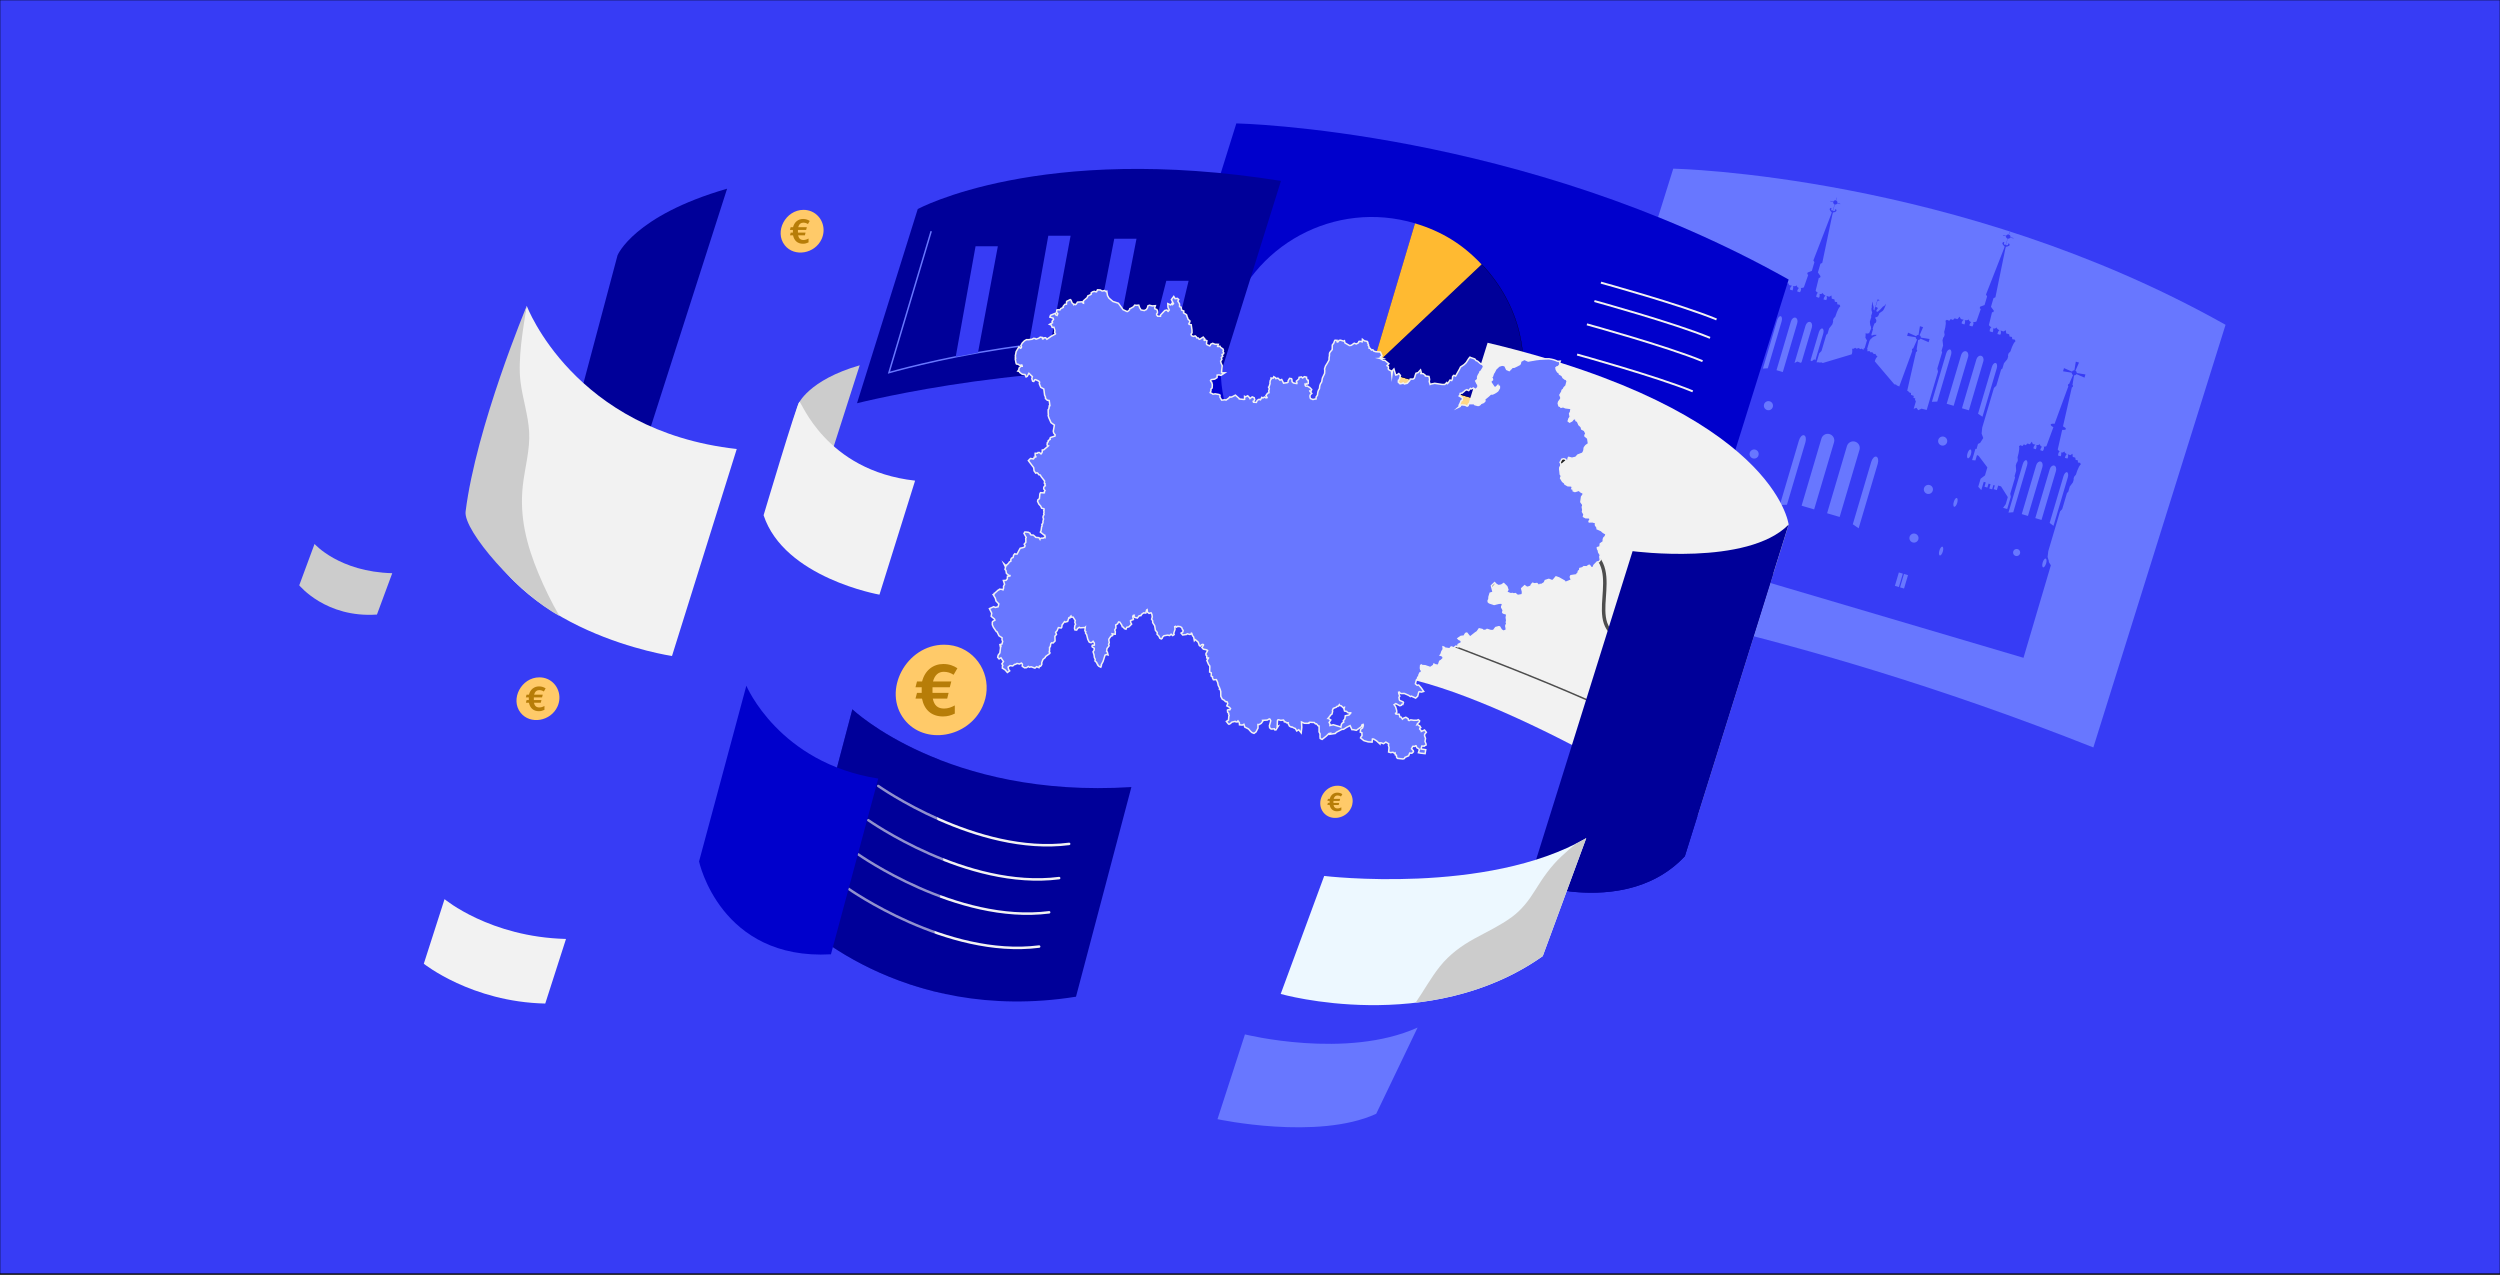 <?xml version="1.0" encoding="utf-8"?>
<!-- Generator: Adobe Illustrator 24.1.0, SVG Export Plug-In . SVG Version: 6.00 Build 0)  -->
<svg version="1.1" id="Calque_1" xmlns="http://www.w3.org/2000/svg" xmlns:xlink="http://www.w3.org/1999/xlink" x="0px" y="0px"
	 viewBox="0 0 5000 2550.6" style="enable-background:new 0 0 5000 2550.6;" xml:space="preserve">
<rect x="0" y="0" width="5000" height="2550.6" fill="#333333" stroke="none"/>
<style type="text/css">
	.st0{fill:#373CF5;stroke:#000000;stroke-miterlimit:10;}
	.st1{fill:#6877FF;}
	.st2{fill:#373CF5;}
	.st3{fill:#0000CC;}
	.st4{fill:#FFD788;stroke:#000000;stroke-width:0.5;stroke-miterlimit:10;}
	.st5{fill:#000099;stroke:#000000;stroke-width:0.5;stroke-miterlimit:10;}
	.st6{fill:#FFBA31;}
	.st7{fill:none;stroke:#F2F2F2;stroke-width:4;stroke-miterlimit:10;}
	.st8{fill:#FFCA69;}
	.st9{fill:#B77D08;}
	.st10{fill:#F2F2F2;}
	.st11{fill:none;stroke:#4D4D4D;stroke-width:3;stroke-miterlimit:10;}
	.st12{fill:none;stroke:#4D4D4D;stroke-width:7;stroke-linecap:round;stroke-linejoin:round;stroke-miterlimit:10;}
	.st13{fill:#000099;}
	.st14{fill:none;stroke:#6877FF;stroke-width:3;stroke-miterlimit:10;}
	.st15{fill:#CCCCCC;}
	.st16{fill:#222222;}
	.st17{fill:#EDF8FF;}
	.st18{fill:none;stroke:#F2F2F2;stroke-width:5;stroke-linecap:round;stroke-linejoin:round;stroke-miterlimit:10;}
	.st19{opacity:0.4;fill:#000099;enable-background:new    ;}
	.st20{display:none;}
	.st21{display:inline;}
	.st22{fill:none;stroke:#000000;stroke-width:6;stroke-linejoin:round;stroke-miterlimit:10;}
	.st23{fill:#6877FF;stroke:#F2F2F2;stroke-width:3;stroke-miterlimit:10;}
</style>
<g id="Calque_1_7_">
	<g id="Calque_1_6_">
		<g id="Calque_1_5_">
			<g id="Calque_1_4_">
				<g id="Calque_1_3_">
					<g id="Calque_1_2_">
						<g id="Calque_1_1_">
							<g id="Calque_2_1_">
								<rect class="st0" width="5000" height="2547.5"/>
							</g>
						</g>
					</g>
				</g>
			</g>
		</g>
	</g>
</g>
<g id="Calque_3">
	<g>
		<path class="st1" d="M4186.7,1494.9l264.4-845.3c-534.9-300.8-1104.6-312.3-1104.6-312.3l-264.4,845.3
			C3082.1,1182.6,3563.8,1247.7,4186.7,1494.9z"/>
		<path class="st2" d="M4097.9,1122.7l-2.7-8.8l1.4-11.7l23.5-79.4l4.3-4.6l2.4-8l7.2-24.3l2.4-2.1l3.1-10.6l6.3-8.4l1.6-5.4
			l-0.2-2.2l1.1-3.7l3.7-4.5c0,0,4.4-15.8,9.5-20.2l-1.1-3.1l-4.5-0.7l-0.4-4.5l-4.2-0.6l-0.7-4.6l-5.1-1.5l-0.5-6.3l-4.3,2.8
			l-5.2-1.8c0,0,2.2,3.9-0.6,8.5l-5.1-1.2c0,0,1.4-6.7,4.1-7.5c0,0-5.9-2.8-5-6c0,0-2,3.9-6.5,2.5c0,0,0.9,5.8-1.4,7.8l-4.9-1.6
			c0,0,0.3-7.4,3.5-8c0,0-2.8-1.7-4.1-3.9l8.9-39.4c4.1,0.4,7-0.1,7.4-1.5c0.4-1.5-1.9-3.5-5.8-5.5l17.7-77.9c1-0.2,1.9-1,2.2-2
			c0.4-1.2-0.1-2.5-1-3.2l0.4-1.7l0,0l2.8-17.1c1.9,0.1,3.8-0.9,4.7-2.6l16.2,7.1l1.9-6.4l-17.4-2.8c0.1-1.9-0.9-3.8-2.6-4.7
			l7.1-16.2l-6.4-1.9l-2.8,17.4c-1.9-0.1-3.8,0.9-4.7,2.6l-16.1-7.1l-1.9,6.4l17.4,2.8c-0.1,1.9,0.9,3.8,2.6,4.7l-7,15.8l0,0
			l-0.6,1.7c-1.2,0.1-2.2,0.9-2.6,2.1c-0.3,1.1,0,2.2,0.8,2.9l-27.5,75c-4.3-0.5-7.4,0-7.8,1.5c-0.4,1.4,1.7,3.4,5.4,5.3l-14,38
			c-2.3,1.1-5.5,1-5.5,1c2.4,2.3-1.4,8.6-1.4,8.6l-5-1.3c-0.9-2.9,3-7.3,3-7.3c-4.5-1.2-4.1-5.6-4.1-5.6c-0.9,3.1-7.4,2.3-7.4,2.3
			c1.9,2.1-0.6,8.5-0.6,8.5l-4.9-1.7c0.1-5.4,4.1-7.5,4.1-7.5l-5.3-1.3l-2.1-4.7l-3.8,5.1l-5.1-1.5l-3.1,3.5l-3.9-1.8l-2.8,3.5
			l-4.2-1.8l-2.6,2c1.9,6.4-3,22.1-3,22.1l0.6,5.8l-1.1,3.7l-1.4,1.7l-1.6,5.4l0.7,10.5l-3.1,10.6l0.9,3l-7.2,24.3l-2.4,8l1.1,6.2
			l-7.2,24.4l-8.2-2.4l5.2-7.2l4.2-14.3l-13.5-21.4l-5.7-1.7l-2.7,9.1l-6.3-1.9l2.2-7.4l-2.8-0.8l-2.5,8.6l-5.7-1.7l2.5-8.6l-4-1.2
			l-2.4,8l-5.7-1.7l2.5-8.6l-4-1.2l-4.9,16.6l-6.1-6.8l4.7-16l8.8-6.7l4.7-16l-17.4-23.1l-3.3-1.6l-3.2,10.8l-6.6-0.7l6.7-22.6
			l2.1,0.6l3-10.3l4.3-2.1l6.2-9.7l-3.3-9l1.2-11.8l23.5-79.4l4.7-4.5l2.4-8l7.2-24.3l2.6-2l3.1-10.6l6.8-8.2l1.6-5.4l-0.3-2.3
			l1.1-3.7l4-4.4c0,0,4.3-15.8,9.9-20l-1.4-3.2l-5-0.9l-0.7-4.5l-4.7-0.8l-1-4.6l-5.8-1.7l-0.8-6.4l-4.8,2.6l-5.9-2.1
			c0,0,2.6,4-0.4,8.6l-5.7-1.4c0,0,1.3-6.8,4.3-7.4c0,0-6.7-3.1-5.8-6.2c0,0-2.1,3.9-7.1,2.2c0,0,1.2,5.9-1.3,7.8l-5.6-1.8
			c0,0,0-7.4,3.7-7.9c0,0-3.8-2.1-5.2-4.6l6.2-25.6l2.8-0.4l0.8-2.9l-5.7-7.6l5.1-17.4l3.8-1.7l19.7-96.4l1.2-4.6c0.1,0,0.1,0,0.1,0
			c0.9-0.1,1.8-0.3,2.7-0.5c1-0.3,1.9-0.6,2.8-1.1c0.8-0.4,1.6-1,1.9-1.8c0.3-1-0.3-2-0.8-2.8c-0.3-0.5-0.8-0.6-1.3-0.5
			c-0.3,0.1-0.5,0.2-0.6,0.4c-0.1,0.2-0.1,0.3-0.1,0.5c0,0.2,0.1,0.5,0.1,0.7c0,0-1.1,3.6-4.4,1.6l0.2-0.9l-0.4,0.2l3.6-12.1
			c2.1,0.5,4.1-0.5,5-2.2l6.3,1.9l0.3-0.9l-6.2-1.8c0.4-2.1-0.8-4.2-2.9-5l1.6-5.6l-0.6-0.2l-1.6,5.6c-2.2-0.5-4.4,0.6-5.2,2.6
			l-6.2-1.8l-0.3,0.9l6.3,1.9c-0.2,1.9,1,3.8,3,4.6l-3.6,12.1l-0.2-0.4l-0.4,0.9c-3.8-0.1-2.8-3.7-2.8-3.7c0-0.2,0.3-0.4,0.4-0.5
			c0.1-0.2,0.2-0.3,0.2-0.5c0-0.3,0-0.5-0.2-0.7c-0.4-0.4-0.8-0.6-1.4-0.3c-0.9,0.4-2,0.9-2.2,1.9c-0.2,0.8,0.2,1.8,0.6,2.5
			c0.5,0.9,1.1,1.7,1.7,2.4c0.6,0.7,1.3,1.3,2,1.9c0,0,0,0,0.1,0.1l-1.4,4.5l-35.9,91.7l2.3,3.5l-5.1,17.4l-8.9,3.3l-0.8,2.9
			l2.1,1.9l-8.7,24.9c-2.5,1.3-6.8,1.1-6.8,1.1c2.8,2.4-1.2,8.7-1.2,8.7l-5.7-1.5c-1.1-3,3.2-7.3,3.2-7.3c-5.1-1.4-4.8-5.8-4.8-5.8
			c-0.9,3.1-8.2,2.1-8.2,2.1c2.2,2.2-0.4,8.6-0.4,8.6l-5.6-2c0-5.5,4.4-7.4,4.4-7.4l-6-1.5l-2.6-4.8l-4.1,5l-5.8-1.7l-3.3,3.4
			l-4.4-1.9l-3,3.5l-4.7-2l-2.9,1.9c2.4,6.6-2.6,22.2-2.6,22.2l0.9,5.9l-1.1,3.7l-1.5,1.7l-1.6,5.4l1.2,10.6l-3.1,10.6l1.1,3.1
			l-7.2,24.3l-2.4,8l1.4,6.3l-22.6,76.6l-10.4-2.6l-6.5,3.1l-3.6-4.8l-5.6,2.1l4.4-14.8l-1.8-3.8l0.7-2.3l-3.8-1.1l0.8-3.9l-5.6-2.1
			l-0.1-3.8l-3-0.9c-0.4-0.4-0.8-0.7-1.4-1.1l-1.1-1.7l-2-0.7l17.6-77.4c1-0.2,1.9-1,2.2-2.1c0.4-1.2-0.1-2.4-1-3.2l0.4-1.8l-0.1,0
			l2.8-17.1c1.9,0.1,3.8-0.9,4.7-2.6l16.2,7.1l1.9-6.4l-17.4-2.8c0.1-1.9-0.9-3.8-2.6-4.7l7.1-16.2l-6.4-1.9l-2.8,17.4
			c-1.9-0.1-3.8,0.9-4.7,2.6l-16.2-7.1l-1.9,6.4l17.4,2.8c-0.1,1.9,0.9,3.8,2.6,4.7l-7,15.9l-0.1,0l-0.6,1.7
			c-1.2,0.1-2.2,0.9-2.6,2.1c-0.3,1.1,0,2.2,0.7,2.9l-26.2,71.4l-1-0.8l-3.7-1.5l-1.6-1.7l-3.5-0.6l-39-45.9c0,0,0.7-5.2,5.4-10
			l-2.4-1.6l-1.9-3.4l-3,0.4l-3.4-3.9l-3.1,0.7l-2.1-2.7l-4.8,0.3l1.1-3.6l-1.4-0.4l5.1-17.4l0.7-0.4l1.4-2.7l1.5-0.8l1.1-1.5
			l1.6-1.1l1.6-1.1l2.1-0.9l1.7-0.4l2.6-2.4l-3.3-0.3l-3.2,0.3l-2.2,1.2l-2.3-0.5l3.7-12.5l-0.9-0.3l1.8-6l1.2-3.1l0.9-1.9l1.8-0.7
			l1.1-1.5l0.8-2.8l-0.9-3.4l-1.4-1.6l0.9-3.1l1.6,0.8l3-1.9l1.6-3.2l1.1-2.8l2.4-1.8l3.9-2.6c4.2-3.7,7.1-14.7,7.1-14.7l-3.4,4.3
			l-3,1.6l-4.2,4.7l-5.1,4.7l-2.5,1.1l-1.3-1.9l0.6-2l1.5-1.8l0.9-1.9l-1.7-1.7l-2.1-0.3l-0.7,0.3l3.9-13.1l4.2-0.5l-1.5-1.4
			l-2.6-0.8l-0.2,0.9l-0.1,0l-4.5,15.2l-0.3,0.1l-0.7,2.3l0.1,0.7l-0.8,2.6l-0.3,0.1l-1.5-2.3l0.5-3.9l-0.4-1.7l-1-3.1l-0.9-6.5
			l-0.8,2.9l-0.2,2.7l-0.6,3.2l0.2,2.5l-0.7,2.3l0.1,2.8l0.1,1.6l0.8,2.4l0.4,1.7l-1,3.4l-1.1,2.8l0.3,3.2l-1.2,3.1l-0.8,2.9
			l-0.7,2.3l0.1,2.8l0.3,2.2l0.2,1.6l0.4,1.7l1,1.8l0.1,1.9l0.4,2L3738,667l-1-0.7l-2.1,0.9l-2.1-0.3l-1.8-0.2l0.3,3.2l-0.3,3
			l-0.2,2.7l1.3,1.9l0.9,2.1l1.1,0.5l-4.9,16.7l-1.4-0.4l-1,3.4l-3.5-2.6l-3.2,1.1l-2.2-2.3l-5,1.4l-2.3-1.9l-3.5,1.9l-2.9,0
			c1.4,6.6-0.9,11.3-0.9,11.3l-57.7,17.3l-3.3-1.4l-2.2,0.6l-3.9-0.7l-3.1,0.3l5.4-18.2l4.5-4.6l2.4-8l7.2-24.3l2.5-2.1l3.1-10.6
			l6.5-8.3l1.6-5.4l-0.3-2.3l1.1-3.7l3.8-4.5c0,0,4.4-15.8,9.7-20.1l-1.2-3.2l-4.7-0.8l-0.5-4.5l-4.5-0.7l-0.8-4.6l-5.4-1.6
			l-0.6-6.4l-4.5,2.7l-5.5-1.9c0,0,2.4,4-0.5,8.5l-5.4-1.3c0,0,1.4-6.7,4.2-7.4c0,0-6.3-2.9-5.3-6.1c0,0-2.1,3.9-6.8,2.3
			c0,0,1.1,5.9-1.4,7.8l-5.2-1.7c0,0,0.2-7.4,3.6-7.9c0,0-3.5-2-4.8-4.5l6.3-25.6l2.6-0.5l0.8-2.9l-5.2-7.5l5.1-17.4l3.6-1.7
			l20.2-96.3l1.2-4.5c0.1,0,0.1,0,0.1,0c0.9-0.1,1.7-0.3,2.5-0.5c0.9-0.3,1.8-0.6,2.6-1.1c0.7-0.4,1.5-1,1.8-1.8
			c0.3-1-0.3-2-0.7-2.8c-0.3-0.5-0.7-0.6-1.3-0.4c-0.2,0.1-0.4,0.2-0.5,0.5c-0.1,0.2-0.1,0.3-0.1,0.5c0,0.2,0.1,0.5,0.1,0.7
			c0,0-1.1,3.6-4.1,1.7l0.2-0.9l-0.4,0.2l3.6-12.1c1.9,0.4,3.9-0.5,4.7-2.3l5.9,1.7l0.3-0.9l-5.8-1.7c0.5-2.1-0.7-4.1-2.7-4.9
			l1.6-5.5l-0.6-0.2l-1.6,5.5c-2.1-0.5-4.2,0.7-4.9,2.7l-5.8-1.7l-0.3,0.9l5.9,1.7c-0.2,1.9,0.9,3.8,2.7,4.5l-3.6,12.1l-0.2-0.4
			l-0.3,0.9c-3.6,0-2.6-3.6-2.6-3.6c0.1-0.2,0.3-0.4,0.4-0.5c0.1-0.1,0.2-0.3,0.2-0.5c0-0.3,0-0.5-0.2-0.7c-0.4-0.4-0.8-0.6-1.3-0.3
			c-0.8,0.4-1.9,1-2.1,2c-0.2,0.8,0.1,1.8,0.5,2.5c0.4,0.8,1,1.6,1.6,2.4c0.6,0.7,1.2,1.3,1.9,1.8c0,0,0,0,0.1,0.1l-1.4,4.5
			l-35.4,91.8l2.1,3.4l-5.1,17.4l-8.5,3.4l-0.8,2.9l2,1.8l-8.7,24.9c-2.4,1.4-6.4,1.2-6.4,1.2c2.6,2.3-1.3,8.6-1.3,8.6l-5.3-1.4
			c-1-2.9,3.1-7.3,3.1-7.3c-4.8-1.2-4.4-5.6-4.4-5.6c-0.9,3.1-7.8,2.2-7.8,2.2c2,2.1-0.5,8.5-0.5,8.5l-5.2-1.8
			c0-5.4,4.2-7.5,4.2-7.5l-5.7-1.4l-2.3-4.7l-4,5l-5.4-1.6l-3.2,3.4l-4.1-1.8l-2.9,3.5l-4.4-1.9l-2.8,2c2.1,6.5-2.8,22.1-2.8,22.1
			l0.8,5.8l-1.1,3.7l-1.5,1.7l-1.6,5.4l0.9,10.5l-3.1,10.6l1,3.1l-7.2,24.3l-2.4,8l1.3,6.3l-23.5,79.4l-5.3,10.5l-7.3,5.9l-0.3,11.4
			l0.8,1.5l-4,13.7c0.1-39.5-12.5-52.9-12.5-52.9l5.1-2.4l3.8-12.9c-0.9-2.5-6.9-4.5-6.9-4.5l5.7-19.2l-0.6-2.2l-0.1-3.1l0.7-2.5
			l0.9-2.2l2.1-1.6l1.8-1.9l1.6-1.8l1-2.6l1.2-2.7l0.6-3.3l0.6-1.9l1.6-2l0.7-1.8l0.7-1.7l0-2.3l0.9-1.6l1.8-1.3l0.3-3.2l-0.6-3.5
			l-0.8-2.1l-0.7-2.7l0.1-3.3l-1.8-2.2l-1.2-2.4l-0.3-2.4l0.1-2.5l0.2-2.6l-1-2.3l-1.9-1.2l-1.8-0.1l-0.9,0.3l-1,2l-0.1,1.6l-0.2,2
			l0,2.1l-0.4,2.1l-1.8,1.1l-2.3,1.4l-1.5,1.4l-1.9,1.5l-2.1,1.4l-2.2,1.2l-1.3,1.5l-2,1.9c0,0-1.6,0.6-2.2,0.4
			c-0.6-0.2-2.4,0.5-2.4,0.5l-1.4,1.2l-0.1,1.6l2.8,0.2l2.5-0.9l1.5-1l1.3-1l0.1,1.9l-1.1,3l-0.9,1.8l-0.4,3.6l-1.6,3.9l-1.1,2.2
			l-0.2,3.5l0.6,2.9l1.4,1.7l0.1,2.3l-0.1,2.5l0.2,2.9l0.2,2.3l-1.5,3.7l-2,1.1l-3.6,12.2l-2.5,8.4c-6.5-1.9-9-0.2-9-0.2l-3.4,11.4
			l2.8,5.8c-22.3,1.3-48.8,53-48.8,53c-8.5,14.9-14.7,20.5-14.7,20.5l3.1,6.3l-11,37.3l-10.1-0.9L3370,876l-4.6,0.3l0.7,10.1
			l-17,57.5l-12,23.8l-2.7,9.1l-41.1-3.9l1.5-4.9l-6.2-29.6l-20.2,23.4l-5.1,17.1l-12.6,6.2l-25.9,87.5l173.6,51.3l648.6,191.7
			l54.7-185l-4.4-7.1L4097.9,1122.7z M3263.9,1018.1l-12-3.5l3.7-12.6l12,3.5L3263.9,1018.1z M3279.4,971.8l-2.9-0.8l2-6.9l2.9,0.8
			L3279.4,971.8z M3330.6,1049.8l-30.3-9l11.8-40c0.6-2.1,7.9-1.7,16.3,0.7c8.4,2.5,14.6,6.2,14,8.2L3330.6,1049.8z M3437.4,829.4
			c2.1,0.6,3.4,2.3,3,3.7l-8.2,27.8l-7.6-2.2l8.2-27.8C3433.3,829.4,3435.4,828.7,3437.4,829.4z M3440.3,799.4
			c2.4,0.7,3.8,3.3,3.1,5.7c-0.7,2.4-3.3,3.8-5.7,3.1c-2.4-0.7-3.8-3.3-3.1-5.7C3435.4,800,3437.9,798.7,3440.3,799.4z
			 M3422.4,827.8c0.4-1.4,2.5-2.1,4.6-1.5c2.1,0.6,3.4,2.3,3,3.7l-8.2,27.8l-7.6-2.2L3422.4,827.8z M3398.3,851.9l-3.6-0.1l7.8-26.5
			c0.4-1.4,1.5-2.3,2.4-2c0.9,0.3,1.3,1.6,0.9,3L3398.3,851.9z M3410.6,803c-1.3-0.4-1.7-2.6-1-5.1c0.7-2.4,2.3-4.1,3.6-3.7
			c1.3,0.4,1.7,2.6,1,5.1C3413.4,801.7,3411.8,803.4,3410.6,803z M3403.2,852.7l-3.6-0.1l7.8-26.5c0.4-1.4,1.5-2.3,2.4-2
			c0.9,0.3,1.3,1.6,0.9,3L3403.2,852.7z M3392.4,933.6l-8-2.4l8.8-29.6c0.4-1.5,2.6-2.2,4.8-1.6c2.2,0.7,3.7,2.4,3.2,3.9
			L3392.4,933.6z M3403.6,936.9l-8-2.4l8.8-29.6c0.4-1.5,2.6-2.2,4.8-1.6c2.2,0.7,3.7,2.4,3.2,3.9L3403.6,936.9z M3414.8,940.2
			l-8-2.4l8.8-29.6c0.4-1.5,2.6-2.2,4.8-1.6c2.2,0.7,3.7,2.4,3.2,3.9L3414.8,940.2z M3453,867.1l-7.6-2.2l8.2-27.8
			c0.4-1.4,2.5-2.1,4.6-1.5c2.1,0.6,3.4,2.3,3,3.7L3453,867.1z M3468.9,812.6c0.7-2.4,3.2-3.8,5.7-3.1c2.4,0.7,3.8,3.3,3.1,5.7
			c-0.7,2.4-3.3,3.8-5.7,3.1C3469.6,817.5,3468.2,815,3468.9,812.6z M3463.4,870.2l-7.6-2.2l8.2-27.8c0.4-1.4,2.5-2.1,4.5-1.5
			c2.1,0.6,3.4,2.3,3,3.7L3463.4,870.2z M3535.6,736.6l-9.8,0.6l28.6-96.9c1.5-5.1,4.7-8.6,7.1-7.9c2.4,0.7,3.2,5.4,1.7,10.5
			L3535.6,736.6z M3581.9,642.6c1.5-5,5.5-8.3,9-7.3c3.5,1,5.1,6,3.6,11l-28.9,97.8l-12.6-3.7L3581.9,642.6z M3476.9,1014.2
			c-4.8-1.4-7.6-6.5-6.2-11.3c1.4-4.8,6.5-7.6,11.3-6.2c4.9,1.4,7.6,6.5,6.2,11.3C3486.9,1012.9,3481.8,1015.7,3476.9,1014.2z
			 M3505.7,916.8c-4.8-1.4-7.6-6.5-6.2-11.3c1.4-4.8,6.5-7.6,11.3-6.2c4.9,1.4,7.6,6.5,6.2,11.3
			C3515.7,915.5,3510.6,918.2,3505.7,916.8z M3534.3,820.1c-4.8-1.4-7.6-6.5-6.2-11.3c1.4-4.8,6.5-7.6,11.3-6.2
			c4.9,1.4,7.6,6.5,6.2,11.3C3544.2,818.8,3539.2,821.6,3534.3,820.1z M3603.1,724.5l-2,1.2l-6.2-2.7l-5.9,2.9l22.1-74.7
			c1.5-5,5.5-8.3,9-7.3c3.5,1,5.1,6,3.6,11L3603.1,724.5z M3630.7,720.5l-2.2-2l-4.9,3.9l-2.6-1.5l16.6-56c1.5-5.1,4.7-8.6,7.1-7.9
			c2.4,0.7,3.2,5.4,1.7,10.5L3630.7,720.5z M3573.9,1009.5l-14.2,0.5l38.2-129.2c2-6.8,6.5-11.4,10.1-10.3c3.6,1.1,4.8,7.4,2.8,14.2
			L3573.9,1009.5z M3628.3,1018.8l-25.1-7.4l39.7-134.4c2.1-6.9,9.3-10.9,16.3-8.8c6.9,2.1,10.9,9.3,8.9,16.3L3628.3,1018.8z
			 M3679.3,1033.9l-25.1-7.4l39.7-134.4c2.1-6.9,9.3-10.9,16.3-8.8c6.9,2.1,10.9,9.3,8.8,16.3L3679.3,1033.9z M3717.3,1056.6
			l-11.7-8.1l36.9-124.9c2-6.8,6.5-11.4,10.1-10.3c3.6,1.1,4.9,7.4,2.9,14.2L3717.3,1056.6z M3874.5,803.2l-10.7,0.4l28.6-96.9
			c1.5-5.1,4.9-8.5,7.6-7.7c2.7,0.8,3.6,5.5,2.1,10.6L3874.5,803.2z M3894.1,884.7c-1.4,4.8-6.5,7.6-11.3,6.2
			c-4.8-1.4-7.6-6.5-6.2-11.3c1.4-4.8,6.5-7.6,11.3-6.2C3892.8,874.8,3895.5,879.8,3894.1,884.7z M3865.5,981.4
			c-1.4,4.8-6.5,7.6-11.3,6.2c-4.8-1.4-7.6-6.5-6.2-11.3c1.4-4.8,6.5-7.6,11.3-6.2C3864.2,971.4,3867,976.5,3865.5,981.4z
			 M3922.4,709.7c1.5-5.1,5.8-8.2,9.6-7.1c3.8,1.1,5.7,6.1,4.2,11.2l-28.9,97.8l-13.9-4.1L3922.4,709.7z M3797.8,1174.1l-8-2.4
			l7.9-26.8l8,2.4L3797.8,1174.1z M3819.2,1073.6c1.4-4.8,6.5-7.6,11.3-6.2c4.8,1.4,7.6,6.5,6.2,11.3c-1.4,4.8-6.5,7.6-11.3,6.2
			C3820.5,1083.5,3817.8,1078.5,3819.2,1073.6z M3808.1,1177.1l-8-2.4l7.9-26.8l8,2.4L3808.1,1177.1z M3937.8,820.6l-13.9-4.1
			l28.9-97.8c1.5-5.1,5.8-8.2,9.6-7.1c3.8,1.1,5.7,6.1,4.2,11.2L3937.8,820.6z M3983.8,733.7c1.5-5.1,4.9-8.5,7.6-7.7
			c2.7,0.8,3.6,5.5,2.1,10.6l-28.6,96.9l-8.8-6.1L3983.8,733.7z M3941,899c1.9,0.6,2.3,4.9,0.8,9.8c-1.4,4.8-4.1,8.3-6,7.7
			c-1.9-0.6-2.3-4.9-0.8-9.8C3936.5,901.9,3939.1,898.4,3941,899z M3879.6,1110.9c-1.9-0.6-2.3-4.9-0.8-9.8c1.4-4.8,4.1-8.3,6-7.7
			c1.9,0.6,2.3,4.9,0.8,9.8C3884.2,1108,3881.5,1111.5,3879.6,1110.9z M3908.4,1013.5c-1.9-0.6-2.3-4.9-0.8-9.8
			c1.4-4.8,4.1-8.3,6-7.7c1.9,0.6,2.3,4.9,0.8,9.8C3913,1010.6,3910.3,1014,3908.4,1013.5z M4026.5,1024.5l-9.6,0.7l28.6-96.9
			c1.5-5.1,4.6-8.6,7-7.9c2.4,0.7,3.1,5.4,1.6,10.4L4026.5,1024.5z M4072.4,930.4c1.5-5.1,5.5-8.3,8.9-7.3c3.4,1,5,5.9,3.5,11
			l-28.9,97.8l-12.4-3.7L4072.4,930.4z M4031.2,1111.9c-3.8-1.1-5.9-5.1-4.8-8.9c1.1-3.8,5.1-5.9,8.9-4.8c3.8,1.1,5.9,5.1,4.8,8.9
			C4039,1110.8,4035,1113,4031.2,1111.9z M4083,1039.9l-12.4-3.7l28.9-97.8c1.5-5.1,5.5-8.3,8.9-7.3c3.4,1,5,5.9,3.5,11L4083,1039.9
			z M4127,952.3c1.5-5.1,4.7-8.6,7-7.9c2.4,0.7,3.1,5.4,1.6,10.4l-28.6,96.9l-7.7-5.8L4127,952.3z M4086.2,1134.7
			c-1.9-0.6-2.3-4.9-0.8-9.8c1.4-4.8,4.1-8.3,6-7.7c1.9,0.6,2.3,4.9,0.8,9.8C4090.7,1131.8,4088.1,1135.3,4086.2,1134.7z"/>
		<path class="st3" d="M3312.9,1404.4l264.4-845.3c-534.9-300.8-1104.6-312.3-1104.6-312.3l-264.4,845.3
			C2208.3,1092.2,2690,1157.2,3312.9,1404.4z"/>
		<g>
			<g>
				<g>
					<path class="st2" d="M2743.6,736.2l-86.4,289.6c-159.9-47.7-250.9-216-203.1-376c47.8-160,216-250.9,376-203.1l0,0
						L2743.6,736.2z"/>
				</g>
			</g>
			<g>
				<g>
					<path class="st4" d="M2743.6,736.2l289.6,86.4c-47.7,159.9-216,250.9-376,203.1l0,0L2743.6,736.2L2743.6,736.2z"/>
				</g>
			</g>
			<g>
				<g>
					<path class="st5" d="M2743.6,736.2l219.7-207.7c76.4,80.7,101.7,187.5,69.9,294.1L2743.6,736.2z"/>
				</g>
			</g>
			<g>
				<g>
					<path class="st6" d="M2743.6,736.2l86.4-289.5c53.2,15.9,95.1,41.6,133.2,82.1L2743.6,736.2z"/>
				</g>
			</g>
		</g>
		<path class="st7" d="M3188.8,602.1c0,0,159.2,43.8,231.3,73.6"/>
		<path class="st7" d="M3154.2,709.1c0,0,159.2,43.8,231.3,73.6"/>
		<path class="st7" d="M3173.8,648.7c0,0,159.2,43.8,231.3,73.6"/>
		<path class="st7" d="M3201.8,565.3c0,0,159.2,43.8,231.3,73.6"/>
		<g>
			<path class="st8" d="M1118.8,1397.6c-0.3,5.1-1.5,10.3-3.8,15.4c-13.4,29.7-54.7,36.7-73.8,12.5c-21.5-27.3,1.7-70.8,37.5-70.8
				C1102.9,1354.6,1120.1,1375,1118.8,1397.6z"/>
			<g>
				<path class="st9" d="M1078.7,1414.9c3.9,0,7.2-1.3,10.2-3v7.8c-3.6,1.7-6.9,2.7-11.2,2.7c-10.6,0-17.7-6.1-19.8-16.9h-6.1
					l1.4-5.4h4.4v-5.3h-5.9l1.4-5.5h4.8c2.6-10.4,10.4-16.5,20.1-16.5c5.6,0,9.7,1.6,13.3,4l-3.6,6.2c-3-1.9-5.7-2.8-9.3-2.8
					c-4.8,0-8.5,2.8-10.2,9.1h17.3l-1.4,5.5h-16.4v5.3h15.2l-1.3,5.4H1068C1069.3,1412.1,1072.8,1414.9,1078.7,1414.9z"/>
			</g>
		</g>
		<g>
			<path class="st8" d="M1647.1,462.6c-0.3,5.1-1.5,10.3-3.8,15.4c-13.4,29.7-54.7,36.7-73.8,12.5c-21.5-27.3,1.7-70.8,37.5-70.8
				C1631.2,419.7,1648.4,440,1647.1,462.6z"/>
			<g>
				<path class="st9" d="M1606.9,480c3.9,0,7.2-1.3,10.2-3v7.8c-3.6,1.7-6.9,2.7-11.2,2.7c-10.6,0-17.7-6.1-19.8-16.9h-6.1l1.4-5.4
					h4.4v-5.3h-5.9l1.4-5.5h4.8c2.6-10.4,10.4-16.5,20.1-16.5c5.6,0,9.7,1.6,13.3,4l-3.6,6.2c-3-1.9-5.7-2.8-9.3-2.8
					c-4.8,0-8.5,2.8-10.2,9.1h17.3l-1.4,5.5h-16.4v5.3h15.2l-1.3,5.4h-13.6C1597.6,477.1,1601.1,480,1606.9,480z"/>
			</g>
		</g>
		<path class="st10" d="M2767.7,1348.8l207.5-663.3c576.2,137.3,602.1,363.7,602.1,363.7l-182.4,582.9
			C3394.9,1632.1,2985,1373.1,2767.7,1348.8z"/>
		<path class="st11" d="M3004.2,825.7l-146.4,448.1c0,0,460.2,168,484.4,221.2"/>
		<path class="st12" d="M2949.4,1215c0,0,96-158.4,204.8-125s11,147,80.9,183.8s240.3-125.4,240.3-125.4"/>
		<path class="st13" d="M2440.4,750.2l121.5-388.4c-481.6-77.1-726.4,56.3-726.4,56.3L1714,806.5
			C1714,806.5,2097,709.2,2440.4,750.2z"/>
		<path class="st14" d="M1862.4,462.4l-84.5,282.9c0,0,394.2-114.6,626.1-39.5"/>
		<polygon class="st2" points="1956,705.2 1911.4,713.7 1951.1,492.5 1995.7,492.5 		"/>
		<polygon class="st2" points="2101.5,684.2 2057,692.7 2096.6,471.5 2141.2,471.5 		"/>
		<polygon class="st2" points="2233.4,681.4 2188.8,681.4 2228.5,477.5 2273,477.5 		"/>
		<polygon class="st2" points="2346,692.1 2301.4,683.6 2332.6,561.6 2377.2,561.6 		"/>
		<path class="st10" d="M1090.5,2007.1l41.5-129.2c-152.2-3.8-242.9-79.6-242.9-79.6l-41.5,129.2
			C847.6,1927.4,942.9,2003.9,1090.5,2007.1z"/>
		<path class="st15" d="M753.9,1229.1l30.6-82.7c-106.4-2.7-155.4-58.5-155.4-58.5l-30.6,82.7
			C598.5,1170.6,651.7,1236.3,753.9,1229.1z"/>
		<g>
			<path class="st15" d="M1596.6,808.1c0,0,19.8-47.7,122.8-77.5l-97,302.9c0,0-93.9,16.4-93.4-3.6L1596.6,808.1z"/>
			<path class="st10" d="M1830.2,961.3l-71.3,228c0,0-190.4-33.4-231.7-158.8c0,0,66.5-223.5,71.6-227
				C1602.4,801.2,1650.4,941.3,1830.2,961.3z"/>
		</g>
		<path class="st13" d="M1235.1,510.5c0,0,32-79,219.1-133.1L1278,927.1c0,0-152,25.5-151-10.9L1235.1,510.5z"/>
		<path class="st10" d="M1473.5,898L1344,1312c0,0-319.4-46.7-394.3-274.3l103.8-426C1053.5,611.7,1147.2,861.7,1473.5,898z"/>
		<path class="st15" d="M1076.8,1146.6c-23.7-57.1-38-112.9-31.2-175c3.9-35.9,14.8-71.8,12.7-108.1c-2-33.7-13-66.1-17.2-99.5
			c-5.8-45.4,5.1-107.2,12.4-152.2c0,0-101.1,241.7-122.3,411.3c-4.8,38.2,105.1,164.2,187.6,208.8
			C1102.9,1204.5,1089,1175.8,1076.8,1146.6z"/>
		<g>
			<path class="st16" d="M3079.7,988.5c8.2,2.9,16.2,2.5,23.7,1.3l-5.8,16.4c-8.9,0.9-16.6,0.5-25.7-2.7
				c-22.5-7.9-32.9-26.1-29.4-50.4l-13-4.6l7-10.4l9.4,3.3l3.9-11.2l-12.4-4.4l7.1-10.6l10.2,3.6c13.3-20,34.2-27.2,54.8-19.9
				c11.8,4.2,19.4,10.7,25.1,18.4l-12.2,10.4c-4.8-6.2-10-10.2-17.6-12.9c-10.2-3.6-20-0.3-28.3,11.7l36.5,12.9l-7,10.6l-34.6-12.2
				l-3.9,11.2l32.2,11.3l-6.9,10.5l-28.8-10.1C3061.9,975.6,3067.3,984.2,3079.7,988.5z"/>
		</g>
	</g>
</g>
<g id="Calque_5">
	<path class="st13" d="M3369.7,1712.5l207.5-663.3c-82.1,83.7-312,53.1-312,53.1l-207.5,663.3
		C3057.7,1765.6,3254.5,1835.5,3369.7,1712.5z"/>
	<path class="st13" d="M3496.8,1198.6c-26,25-142.8,307.8-187.3,363.8c-22.2,28-49.9,49.3-74.1,75.1c-22.3,23.8-38.9,52.1-55.3,80.1
		c-13.3,22.6-26.8,45.1-42.8,65.1c67.6,7.9,164.3,2.6,232.4-70.2l177.3-566.8C3531.4,1164.2,3514.3,1181.7,3496.8,1198.6z"/>
	<g>
		<path class="st17" d="M3085.5,1912.3l87-236c-199.1,114.7-524.1,75.6-524.1,75.6l-87,236
			C2561.3,1987.9,2858.5,2072.7,3085.5,1912.3z"/>
		<path class="st15" d="M3123.2,1712.4c-21.7,20.3-37.2,42.7-52.7,67.8c-12.9,20.9-27.2,39.5-47.1,54.1
			c-22.9,16.7-48.5,28.7-73.3,42.2c-27,14.8-51,32.2-70.3,56.4c-18.2,22.8-32.1,48.5-48.6,72.5c82.5-9.7,172.9-35.7,254.3-93.2
			l87-236c-6.8,3.9-13.7,7.6-20.8,11.2C3142.1,1695.6,3132.4,1703.7,3123.2,1712.4z"/>
		<path class="st1" d="M2752.4,2227.6l82.8-172.5c-142.6,64.3-345.3,13.7-345.3,13.7l-54.9,169.5
			C2434.9,2238.4,2635.4,2281.3,2752.4,2227.6z"/>
	</g>
	<path class="st13" d="M2152,1993.4l110.8-419.3c-370.5,23.5-558.1-155.5-558.1-155.5l-110.8,419.3
		C1594,1837.8,1799.3,2049.9,2152,1993.4z"/>
	<path class="st18" d="M1756.5,1571.9c0,0,197.2,139.7,381.8,115.9"/>
	<path class="st18" d="M1696.5,1777.2c0,0,197.2,139.7,381.8,115.9"/>
	<path class="st18" d="M1716.5,1708.7c0,0,197.2,139.7,381.8,115.9"/>
	<path class="st18" d="M1736.5,1640.3c0,0,197.2,139.7,381.8,115.9"/>
	<path class="st19" d="M1871.8,1930.3c-8-46.7-1.1-93.1,8.9-138.9c5.5-25.2,8.6-49,5.6-74.8c-2.7-23.3-8.6-46-11-69.3
		c-4.6-42.8-0.5-85.8,1.9-128.6c-114.6-45-172.4-100.1-172.4-100.1L1594,1837.9c0,0,104.2,107.5,291.5,149
		C1880,1968.2,1875.2,1949.5,1871.8,1930.3z"/>
	<path class="st3" d="M1661.9,1908.6l94.6-351.5c-199.1-31.1-263.8-185.7-263.8-185.7l-94.6,351.5
		C1398.1,1722.9,1440.3,1921.1,1661.9,1908.6z"/>
</g>
<g id="Calque_6">
	<g>
		<path class="st8" d="M1973.2,1380.4c-0.6,10.8-3.2,21.8-8.1,32.5c-28.3,62.9-115.8,77.8-156.2,26.4
			c-45.5-57.9,3.7-149.9,79.4-149.9C1939.4,1289.4,1975.9,1332.6,1973.2,1380.4z"/>
		<g>
			<path class="st9" d="M1888.1,1417.1c8.2,0,15.2-2.8,21.5-6.3v16.4c-7.6,3.6-14.6,5.7-23.7,5.7c-22.5,0-37.5-13-41.9-35.7h-13
				l3-11.5h9.4v-11.2H1831l3-11.6h10.2c5.5-22,22-34.9,42.5-34.9c11.8,0,20.6,3.5,28.1,8.5l-7.6,13.1c-6.3-4-12.1-6-19.7-6
				c-10.2,0-17.9,6-21.5,19.3h36.6l-3,11.6H1865v11.2h32.2l-2.8,11.5h-28.8C1868.3,1411.1,1875.8,1417.1,1888.1,1417.1z"/>
		</g>
	</g>
	<g>
		<path class="st8" d="M2705.3,1603.8c-0.2,3.8-1.1,7.8-2.9,11.6c-10.1,22.4-41.3,27.7-55.7,9.4c-16.2-20.6,1.3-53.4,28.3-53.4
			C2693.2,1571.4,2706.2,1586.8,2705.3,1603.8z"/>
		<g>
			<path class="st9" d="M2675,1616.9c2.9,0,5.4-1,7.7-2.2v5.9c-2.7,1.3-5.2,2-8.5,2c-8,0-13.4-4.6-14.9-12.7h-4.6l1.1-4.1h3.4v-4
				h-4.4l1.1-4.1h3.6c2-7.8,7.8-12.4,15.2-12.4c4.2,0,7.3,1.2,10,3l-2.7,4.7c-2.2-1.4-4.3-2.1-7-2.1c-3.6,0-6.4,2.1-7.7,6.9h13
				l-1.1,4.1h-12.3v4h11.5l-1,4.1h-10.3C2667.9,1614.8,2670.6,1616.9,2675,1616.9z"/>
		</g>
	</g>
</g>
<g id="Calque_2_4_" class="st20">
	<g id="Calque_2_5_" class="st21">
		<g id="Calque_2_3_">
			<g id="Calque_2_2_">
				<g>
					<rect class="st22" width="5000" height="2550.6"/>
					<rect x="1710.5" class="st22" width="1579" height="2550.6"/>
					<rect y="582.1" class="st22" width="5000" height="1383.3"/>
					<line class="st22" x1="11" y1="1531.8" x2="5000" y2="1531.8"/>
					<rect class="st22" width="5000" height="2547.5"/>
				</g>
			</g>
		</g>
	</g>
</g>
<path class="st23" d="M3210.5,1067l-2.5-1.3c-2-1.2-3.8-2.6-5.3-4.4l-8.5-3.8l0.3-2l-3.4-5.1l-0.2-0.8l0.6-4.1l-6.6-1.9l-6.4,0.2
	l-0.4-1.2l2.4-4.1l-1.8-2.9l-7.3-0.2l-4.4-2.3l1.1-4.4l-3.1-5.3l0.7-3.5l-1.1-6l1-2.2v-1.7l-0.3-1.2l-3.5-4.9l1.4-10.4l2.8-3.7
	l0.7-3.4l-5.8-3l-2.7-3l-8.3,2.6l-3.5-1.4l0-3.2l-2.7-0.9l0.7-1.5l-0.3-3.1l-1.5-1.1l-7.1-0.4l-5.7-3.3l-0.7-2.2l-3.9-2.9l-4-6.7
	l1.6-4.6l-2.2-3.1c-0.1-2.4-0.3-4.7-0.7-7.1c-0.2-1.2-0.3-2.4-0.5-3.4l0.3-3.3l1.9-3.1l0.1-4.2l-1.6-2.8l3.6-6.3l3.8-0.9l2.9,0.9
	l1.5,1.3l1.5,3l2.2-1.6l0.9-5.1l0.9-1.2l6.6,1.7l7.5-1.8l4.2-4.6l8.9-3.4l1.2-1.1l1-2l0.8-1.7c0.4-1.1,0.6-2.3,0.6-3.6
	c0-1.2,0.2-2.4,0.7-3.4l2.9-3.8l5.4-3.8l-0.2-0.6c-0.5-2.1-0.8-4.2-1-6.4c-0.1-1.1-0.3-2.2-0.4-3.2l-0.1-0.4l-5.5-4.6v-1.7l1.9-3.3
	l-3-6.2l-5.3-2.7l-1.3-4.6l-4.4-4.1l-2.9-6.8l-3-1.5l-0.5-4l-4.7,0.7l-3.1,3.9l-4.5,2.4l-2.7-2.1l1.6-5l2.4-3l-1.2-7.1l1.8-2.8
	l1.2-7.3l-11.5-1.4l-4.5-2l-4.4,1l-1.1-1.6l-2.8-1.1l-1.4-4.9l0.7-3.1l3.3-4.6l1.1-1.9c0.7-1.3-0.1-3.5-1.3-6.2
	c-0.2-0.4-0.3-0.8-0.5-1.1l4-7l0.3-2.4l2.5-2l1.7-3.5l3.5-3.3l2.3-8.6l-0.1-1.6l-2.6-3.9l-1.3,0.7l-4-3.1l-2.2-4.3l-5.1-2.9
	l-1.2-3.5l-2.4-0.6l-2.7-4.7l-0.7-3.8l2-1.7l2.4-0.2l4-5.2l-1.1-3l1.2-3.1l-4.9,0.4l-3.7-1.6c-2.9-1.2-5.9-2.1-8.9-2.6l-5.1-0.9
	l-18.9,0.8l-1.5,0.3c-1.4,0.3-2.9,0.5-4.4,0.5l-3,0.5c-3.6,0.6-7.3,1.1-11,1.9l-2.6,0.5l-7.6-3.5l-7.3,4l-1.1,4.9l-1.3,1.6l-3.7,1.9
	l-0.9,0.5c-1.6,0.8-3,1.6-4.6,2.2l-1.5,0.7l-3.9,0.2l-2.4,3l-1.3,0.5l-1.9,2.9l-0.5,0.1l-5-2.2c-0.3-0.7-0.7-1.3-1-2
	c-0.7-1.5-1.5-3-2.1-4.5l-0.1-0.3l-1.6-1l-4.6-0.9l-1.5,0.6c-1.3,0.5-2.9,0.9-4.5,1.4l-6.5,6.2l-0.2,0.3c-0.6,1.3-0.8,1.9-1,2.2
	c-1,2.2-2.2,4.2-3.6,6.2l-1.9,5.7l-3,1.7l2.5,2l0.7,2.7l-0.1,0.6l-3.1,2.1l0.1,3.2l5.6,8.3l0.9,1.1l1.8,0.7l2.5-1.3l2.7-2.9v0.6
	l3.3,1l0.1,3.4l-3.3,5.7l-2,1.6c-1.7,1.2-3.4,2.3-5.3,3.2l-3.1,1.5l-3.8,0l-3,2.8l-1.9,1.7c-1.4,1.3-3,2.5-4.4,3.6
	c-0.8,0.6-1.5,1.2-2.3,1.8l-0.4,0.3l0.6,3.6l-2.7,3l-5.5,2.2l-1.4,1.9l-2.5,1.7l-1.7,0.3l-6.4-1.6l-1.6-2l-9-0.1l-2.5,1.5l-0.3,2.4
	l-2.1,1.2l-3.7-1.9l-6.4-0.7l-2.9,0.7l-0.9,2.4l-3.3,1.6l1.7-1.5l-0.5-2.4l2-3.8l2-5.2l2-1l0.9-4.6l-6.7-4l1.3-1.1l0.7-4l4.4-0.8
	l0.3-1.1l1.7-0.7l3.5-3.3l3.6-1.6l1.5,1.1l2,0.8l3.5-4.4l1.8,1l4.1-1.8l3.8,3l3.6-2.4l2-3.7l-0.7-4.3l-1.1-0.8l-2.9-5.9l3.9-3.4
	l-0.1-4.6l1.1-3l3.2-5.5l0.6-2.2l2-1l0.1-0.2c1.2-1.7,2.2-3.5,3.2-5.3l1.1-2.2l0.5-1.5l-0.7-1.7l-1.5-2.3l-3.4-1.2l-6.3-5.5
	l-3.4-1.4l-2.2-3l-8.2-2.8l-1.5-0.8l-2.4,2.8l-5.1,8l-4.1,4.1l-7.2,4.8l-2.2,4.5l-7.7,13.6l-3.5-1.5l-2.4,2.2l-0.7,5.9l-1.2,2.3
	l-3.4-0.9l-3.6,5.6l-1.8,1.5l-1.1-2.1l-4,3.8h-2.6h-2.7l-14.7-2.3l-7.9,1.6l-1.3,0.7l-1.8-5.6l0.7-4.8l-1.2-5.6l-7.2-1l-0.3-1.4
	l-4.1-3.2l-4.7-0.3l0.8-2.4l-1.4-4.8l-3.3,3.5l-1.2,1.7l-4.7,1.5l-1.8,5.1l-0.2,1.3l-1.5,3.8l-2.1,1.5l-5.8-0.1l-0.9,2.6l-5,5.8
	l-5.9,1.4l-2.4-2.3l-1.1,1.1l-5.1,0.9l-3.5-3.4l0.3-3.8l1.7-0.9l2.3-8.6l-3.3-3.9l-3.1,2.3l-3.1,0.7l-3.5-12.1l-2.9,3.1l-1.3,9.6
	l-0.8-8.6l-4.6-2.1l-1.9-2.1l0.5-1.8l-0.1-2.9l-2.7-1.7l3.7-4l-8.2-6.8l-3.4-0.1l-6-3.6l-0.4-0.1l5.5-0.3l-4.6-1.7l0.2-1.1l3.2-2.1
	l-3.2-7.5l-9.2-0.7l-3.9-1.1l-2.1-2.8l-2.8,0.6l-2.7-3.6h-1.9l-0.4-4.1l-1.4-1.4l0.6-1.9l-2-3.4l0.7-0.8l-1.1-2l-6-1.3l-3.9-3.1
	l-0.5,5.1l-4.7-1.1l-1.9,0.5l-0.6,2.4l-4.4,2.5l-4.3-1.5l-5.9,4.2l-3.5,0.5l-9.1-5.3l-1-4.4l-1.7,0.8l-6.1-1.9l-2.9,0.4l-1.9,2.7
	l-1.5,0.6l-0.8-0.5l0.2-2.8l-4.2-0.3l-0.8,1l-1.7,4.7l-2.9,3.9l-0.2,9.1l-4.6,5.6l-0.6,1.4l-0.3,1.6l0,3.7l-0.7,3.7l-0.1,4.8l-3.3,6
	l-3.8,6.1l-1.9,5.7l0.4,3.4l-0.3,5.6l-4.4,9.3l-1.5,7.9l-2.4,3.8l-1.4,4l-0.6,5.5l-1.8,2.9l-1.3,3.5l-0.7,4.5l-0.1,2l-2.7,3.8
	l-0.2,3.9l-0.3,0l-3.2,0.5l-2.7,0.7l-4.6-1.8l-0.9-1.3l-0.6-3.9l0.9-2.7l2.9-2.5l-3.9-4.4l-0.1-0.5l2.6,0.3l1.2-3.2l-4.1-4.3
	l-2.9-1.5l-1.1-1.1l-3.5,0.2l-1.2-1.1l-0.5-2.8l1.3,0.3l1-1.5l1.4,1.1l2.8-1.2l-0.1-6.7l-1.4-0.1l-1.9-2.8l-0.1-3.2l-4.4-1l-3.4,2.6
	l-2.5-2.1l-4.5,0.8l-0.8,3.6l-4.8,4.1l1.3,3.6l-0.4,1.2l-6.7-1.2l-2.8-2.6l-0.3-4.2l-0.7-1.8l-4-0.6l-2.6,4.4l-0.5,3.3l-1.5,0.9
	l-7.3,1l-3.8-7.4l-3.4,1.4l-4.1-4l-4.2,0.9l-0.7-1.8l-3.4-2l-0.7,2.7l-5,0.1l0.5,1.9l-1.8,2.6l-0.7,4l0.2,2.5l-2,6.2l-1,0.9l1.6,3.3
	l-1.3,4l0.5,2.1l0.1,1.7l-2.9,1.1l-3.3,4.6l2.4,4l-0.1,0.2l-2.2,0.4l-3.1-1.7l-2.9,1.9l-2.3-1.3l-2.7,5.1h-0.3l-2.4-1.2l-3.7,2.1
	l-1.8,4.1l-5.7-0.3l-0.5-1.5h0.4l2.6-3.4l-1.1-4.1l-4-1.7l-4.4,3.4l-0.8-1.6l-3.8-4l-4.3,2.1l-2-1l0,5.1l0.2,0.7l-1.1,0.5l-8-0.8
	l-1.1-0.2l-0.6-0.1l-0.1-0.8l-7.6-6.8l-5.4,2.8l-3.5,1.4l-2.1-0.7l-2.7,2.9l-4.6,3.2l-0.5,0.4l-1.9-0.7l-6.7,0.7l-3.6-6.1l0.3-3.8
	l-2.3-1.4l-7.5-1.3l-4.3,0.8l-1.7-1.3l-3.9-1.9l1.5-3.7v-3.4l2.4-2.3l0.4-6.3l-1.3-5.1l-1.1-0.7l-1.3-2.4l1.6-2.1l6.8-1l4.7-3
	l0.2-5.1l3.9-0.4l3.7,1l7.8-5.1l-5.3-0.1l-1.3-0.2l0.4-6.8l1-7.1l-2.4-5.2l-0.9-4l2.5-3.4l-0.9-3.4l-0.1-0.6l2.8-2l-1.4-4l2.8-1.1
	l0.7-1.9l-1.6-3l0.9-2.1l-0.9-2.8l-4.8-3.2l-1.4-2.4l-2.7,0.7l-1.8-0.2l1.4-4.2l-6.8-0.1l-4.5-1.9l-3.9,1.8l-1.1,2.4l-0.9,1
	l-5.7-2.6l-0.9-1.5l0.9-6.3l-3.1-1.4l-1.5,0.5l-0.6,0.2l-0.5-0.8l1.5-2l-3.2-3.8l-6.6,4.2l-1.4,0.2l-1.9-2.6l-3.1-0.3l-0.6-1.9
	l-2.4-2l-3.7,1l-2.8-1l-1.8-2.3l0.3-1.7l1.7-2.1l-0.2-5.9l-1.5-10.4l-3.9-0.6l-0.9-1.1l2-3.7l0.3-2l-3.7-3.4l-1.1-3.3l-1.1-2.2
	l0-0.8l-1-2.9l-5.9-3.7l0.6-3.5l-4.4-2l-1.1-5.8l-3.1-1.1v-5.4l-3.4-5.6l1.7-3.2l-2.6-2.3l-4.6,0.6l-2.7-4.5l-4.7,6.3l4.2,8.2
	l-2.1,1.7l-1.1-2.3l-2.4,3.1l-5.8-2.6l0.4,7.4l2.5,5.3l-2.2,2.9h-0.2l-2.3-2.9l-4.2,1l-8.5,9.1l0,2.3l-0.3,0.2l-5.7-0.2l-0.9-2
	l-0.9-0.4l0-2.4l1.7-1.7v-3.9l-1.3-2.8l-4.1-1.7l-0.3-1.6l1.4-4.5l-5.9,0.5l-6-1.4l-3,1.2l-0.9,3.8l-2.3,3.7l-2.1,0.8l-1.8,1.1
	l-6.5-1.1l-2.9-4.5l-1.8-5.2l-2.5,0.2c-1,0.1-1.6,0.1-1.9,0.2l-3.8-0.4l-2.3,3.2l-5.9,3.4l-1.5,0.4l-0.7,2.5l-2.2,2.1l-2.4,1.3
	l-8.3-3.9l-9.2-12.8l-11.1-3.6l-7.9-6.8l-2.8-4.9l-1.5-8.8l-1.7,0.8l-2.6-2.1l-4.8,1l-3.7-2.1l-5.8-0.3l-1.8,3.9l-2.3-0.1l-2.3-0.8
	l-3.7,1.2l-2.6,2l0.4,2.2l-2.2,1.6l-4.8,2.1l-1.3,3.4l-7.5,6.5l0.2,4.7l-0.7-0.2l-2.3-2.6l-9.1,0.7l-2.7,4.1l-1.4,0.9l-2-0.8
	l-1.4,0.9l-0.5-1.3l-2.7-2.3l-2.2-5.5l-1.6-1.1l-7.2,3.6l-0.4,5.6l-3.1,0.3l-3.5,4.2l0.3,1.9l-4.8,2.3l-1.8,2.7l-4.4-0.4l-1.9,0.6
	l-0.6,4.6l2.5,2.5l0,0.6l-1.4,3.2l-2.7-1.4l-0.3-3.1l-10.1,4.1l-1.3,3.7l6.7,2.2l0.6,2.5l-2.9,3.6l0.9,3l-5.9,3.2l3.5,1.5l1.7,4.5
	l3.5-0.2l2.1,6.8l-0.7,3.5l1.7,2.9l-0.2,0.3l-8.1,4.4l-8.9,6.1l-2.5-3.1l-3.2,0.3l-1.4,1.9l-1.5,0.3l-0.2-0.2V675l-4.4-0.7l-3.2,2.3
	l-5.2,1.7l-1.8-1.3l-3-0.3l-3.3,1.8l-7,0.9l-4-0.1l-4.3,2.5l-4.3,4.4l-2.6,4.8l1.2,2.2l-0.4,2.2l-1.6,1.1l-3.1-2.7l-5.6,9.3
	l-1.7,8.9l0.6,2.2l-0.6,1.1l0.7,2l-0.8,0.7l1.6,8.3l0.8,1.7l3.6,0.6l2.9,2.1l4.2-0.7l0.9,2.4v0.1h-2.6l-3.8,3.7l-0.4,3.2l-2.1,2.8
	l3.2,0.7l0.6,2l5,3.5l5.6,0.7l2.2,4.7l2.2-1.1l3.4-6.1l6.9,6.6l-1.1,4l1.6,5.1l2.3,0.6l2-3.3l1.6-0.4l6.1,2.8l2,2.2l-0.6,3.3
	l2.9,7.1l6.1,3.4l1.6,12.5l1.6,3.1l0.1,3.4l3.7,3.5l3.8,0.6l1.4,10l-0.3,0.7l-1-0.1l-0.8,5.9l-1.4,1.7l0.1,7.2l0.4,2l-0.5,2.5
	l1.1,3.9l4.6,10.4l6.7,4.8l-2.2,12.4l0.9,3.5l2.9,3.7l-0.4,2.4l-8.9,2.9l-1.1,1.6l0.5,2.1l-3.9,2.4l0,2.4l-1.8,1.5l-0.6,4.2l0.6,1.8
	l2,0.7l-9.3,8l-2.9,0.3l-0.1,4.2l-1.9,3.4l-1.3-0.1l-2.1-2.4l-3.1-0.1l-1,1.5l-4.7,0.1v4.7l1.4,1.6l-0.2,1.1l-3.1,0.3l-0.6,2.5
	l-1,1.1l-5.8-1l-4.3,4.3l10.6,14l0.8,6.5l3.3,4.6l2.4-0.9l2.3,1.5l1.1,2.3l3.4,0.9l1.6,3l6.9,8.9l-0.4,4.7l1.6,1.1l-0.5,2l0.8,1.7
	l-2.1,1.3l-1,2.1l-0.1,2.9l2.6,3.3l-1.6,2.8l0.4,1.5l-0.8,0.4l-7-0.5l-1.3,2.5l-0.9,9.5l-3.1,2.4l-0.6,2.9l2.7,5.7l3.4,3.6l2.1,4.5
	l4.5,1l0.4,2.5l-0.8,0.9l0.7,3.7l-0.8,2.2l0.8,2l-1.9,3.8l-0.2,2.9l1.1,2.5l-1.3,4.8l0.2,2.1l-1.1,3.2l-1.2,0.6l0.5,3.4l-1,1.4
	l-1.1,8.1l-1.4,2.6l8.1,6.4l0.7-0.1l0.9,3.1l-0.5,1.9l-1.3-0.7l-2,1.6h-4.4l-2.3,1.7l-0.1,0.4l-1.9-3.1l-6.5-0.6l-0.8-1l-3.8-3.4
	l-4.6-0.4l-1.4-1.1l-0.7-2.3l-3.3-1.9l-5.1-0.6h-2.1l-1.7,2.8l4.5,8.2l-1.1,1.8l0.3,2.2l0,5.6l-3.3,3.7l1.8,3.2l-0.9,2.4l-2.7,1.2
	l-6.1,1.4l-2.6,4.6l-3.6,7l-2.7,0.1l-2-0.8l-2.3,2.9l-1.1,4.7l-3.1,1.3l-1.4,2.8l0.1,3.3l-2.9,1.4l-2,3.2l-4,3.3l0.1,1l-0.9,0.3
	l-4.1-4l3.1,6.5l-1,4.9l1.8,1.8l1,6l5.1,4.1l2,0l0.1,0.2l-0.3,1l-4.8,0.5l-0.3,5.1l-2.6,3l-5.3,0.3l2.4,7.6l-2.1,4l0.1,3.7l-1.2,3.4
	l-1.9-0.9l-5.1-0.5l-1.3,1.7l-1-0.1l-7.7,6.9l-0.7,0.1l-0.3,2l-1.6,0.3l4.2,7.1l1.6,5.9l5.5,5.6l-1.5,5.8l-5.6,1.3l-3.1-1.5
	l-8.6,3.8l4.6,9.3l-1.1,6.1l6.5,5.4l1,2.3l-4.6,2.7l-0.6,1.6v5l2.1,4.9l5.9,8.6l1.7,0.7l0.6,1.6l3,6.1l6.2,4l-0.1,4.2l1.3,3
	l-1.4,5.3l-2.8,0.8l0.2,0.9l0,0l-0.7-0.8l-0.8,0.2l1.2,6.5l-1.3,10.2l-3.4,4.5l-1,4.3l2.8,3.2l3.8-2.2l5,7.5l-3.2,4.6l1.9,2.9
	l-0.8,1.4l-0.1,4.4l1.4,0.7l4.2,2.8l4.4,5.1l4.6-3.3l-2-2.5l-1.2-5l3.7-3l5.6,0.7l3.6-3.1l0.9,0.1l1.2-0.3l2.8-1.7l5.2,1.1l3.6-1.9
	l1.3,1.1l0.8,1.6l-0.4,3.7l4.6,3.1l4-0.3l3.5-2.5l2.7,1.6l2.9-0.9l7.7,2.7l3.4-2.9l4.7,2l1-3.3l1.9,0.6l1.4-1.5l1.3-2.4l-0.1-3.7
	l2.6-6.4l4.4-3.6l0.7-2l8.4-6.1l0.2-2.1l-1.4-0.9l0.8-3.4l-0.1-5.9l1.6-1.2l0.9-6l1.7-1.9l3,0.4l3.9-4l-0.4-9.5l3.2-3.6l-1.7-4.3
	l2.9-3l2.6-6.3l5.5,0.8l1.3-1.5l0.6-4.7l4.9-6.6l1.4,1l4.9-1.4l2.4-7.2l1.9,0.5l0.9-2.8l1.4-1.3l0.7,2.3l3.5-0.1l4.4,7l-0.9,3.2
	l1.5,4.2l-1.5,2.8l-0.7,5.3l0.9,3.1l3.5,0.3l2-3.3l3.2-2.2l1.7,1l9.8-0.6l0.5-0.5l-0.9,7.2l1.9,1.3l-0.5,3.1l2.2,3.1l2.3,9.2
	l2.6,5.4l2.5,1.4l2.8-0.1l2.7-2.6l2.5,3.6l0.1,4.1l-0.3,0.3l-3.7-0.2l-0.8,2l0.7,1.8l3.2,1.6l0.7,1.6l-0.4,3.1l-2.1,3.2l1.9,5.7
	l0.8,5.9l1.7,3.2l-0.5,3.5l3.5,3.2l0.5,2.3l1.6,1.4l-0.2,1.1l2.3,2.5l3.9,1.9l1.3-3.3l-0.5-1l3.8-7.3l3.9-12.5l2.6-1.2l3.5,0.8
	l-1.5-6l-1.5-0.9l0.8-6l4.2-5.3l-1-3.3l1.4-2.9l-1-5.7l0.5-1.9l3.6-5.2l3.6-1.6l-1-3.5l3.9,0.8l2.2,0.1l0.3-4.9l-1.2-3.8l2.4-3.7
	l-0.4-6.1l3.7-2.2l2-3.8l2.4,0.3l3.9,5.8l1.1,3.5l2.2,0.9l2,2.8l3.2,1.1l1.5-3.7l4.3-0.9l5.5-5.5l-1.9-3.4l-0.3-3.6l5.7-2.2
	l-1.3-5.7l1.4-1.8l-0.3-0.6l0.8-0.3h0.9l-0.5,1.4l1.5,2.7l5.4,1.4l3.8-4.7l3.4-0.1l1.1-2.4l4.2-3.2l4.4,0.4l1.7-6.2l1.1-0.6l0.3,4.8
	l3.5,2.7l3.9-1.3l1.8,3.4l0.7,5l-1.4,4.3l2.2,3.4v3.6l4,6.3l1.5,9.1l3.7,4.4l-0.4,3.6l3.5,3.4l2,4.4l2.9,1.5l1.7-1.2l0.7-2.3
	l2.9-2.9l7.6-1.3l3.7,0.9l3-2.7l3.2,2.7l2.9-1.9l-0.8-2.7l2.6-7.8l-0.6-5.4l1.9-0.7l1.5,1.6l3-1.7l1.3,0.5l2.9,0.1l3.3,2l1.6,4.3
	l1.4,1.2l-0.7,3.5l-3.5,2.1l3.2,3.8l7.6-1.1l1.5-1.4l5.1,1.4l3-0.8l0.3-1.7l0.6,0.2l1.6,4.8l2.2,2.5l1.4,7.3l1.6-2.2l0.3,0.1
	l5.8,5.2l2.3,6.7l1.8,1.2l2.5-2.7l2.7-0.8l1.2,0.6l-0.1,1.4l-3,4.2l3,3.4l5.6,1.1l2.8,1.4l0.1,0.4l-3.3,5.8v3l1.6,1.7l-0.1,4.1
	l3.5,0.1v0.1l-3.2,5l3.5,8.1l2.2,2.6l0.2,2.3l-0.4,10l3.2,1.6l0.2,0.6l-0.4,5.7l2.8,1.7l-0.3,2l2,3.9l6-0.3l2.6,5.9l1.1,5.6l3.1,6
	l-0.8,1.4l1.5,0.8l1.2,4.1l0.1,9.5l2.9,5.8l4.2,2.3l2.3,2.7l3,0.1l1.6,3.5l-2,4.8l4.7,2.5l2.7,2.8l-1.5,2.7l-2.9-0.6l-1.7,1.1
	l0.4,4.2l2.1,2l-0.2,1.9l1.1,2.8l-0.7,1.5l-0.6,7.5l-4.2,2.7l3.6,4.6l1.5,1.1l2.6-1.2l3.4-3.1l6.5-1.5l1.1,0.9l2.8,0.4l1.7-2.2
	l2.7,3.6l0.3,4.2l5.6,0.5l3.2-1.6l1.8,5.6l7.4,3.8l4.2,4.8l2.7,2.4l4.1,1.6l4-2.9l4-7.6l-0.1-7.2l2.6,0.1l4.1-2.6l3.2-4.4l-0.6-1.4
	l9.4-0.6l4.1-2.3l1.3,0.6l1.4,2.7l-0.2,1.9l-2.4,8.3l0.5,4.1l3,2.7l6.5-0.5l0.9,2.2l2.3-0.1l4.7-7.8l-2.3,0.9l0.5-11.4l0.8-1.6
	l1.6-0.3l4.3,1.2l5.3-0.7l1,1.1l0.8,2.6l2.6,0.1l1.7,1.7l3.1-0.1l-0.3,0.7l3.1,6.1l3.8,2l1-0.5l5.5,2.9l1.4,0.3l2.9,5l4-2.5l4.9,6.2
	l1.2-11l-0.6-10.7l5.7,2.6l9.2,0.1l0.1-1.5l1.3-0.6l9.3,0.5l2.2,2.6l2.2,0l3.5,4.2l1.7,0.3v8.4l-0.1,3.2l2,3.9l-0.1,5.4l0.4,3.9
	l3.8,1.9l8.2-6.5l5.4-5.3l3-0.5l-1,2l10.7-1.6l2.5-2.5l10.9-5.7l3.1-0.1l6.6-4.2l6.6-3.2l3.7,8.1l2.8,0l6,1.3l10.2-7.5l0.9-3.2
	l2.3-1.2l0.6,1.4l-0.6,2.9l-1,2.9l-3.8,2.7l-0.8,5.6l3.3,1.3l0.2,6l-2.1,2.3l-0.9,2l6.7,5.4l8.5,2.5l8,0.5l0.6-6.2l0.9-0.1l1.8,0.3
	l5.5,3.4l6.9,6.3l0.1-2.2h2.4l4.6,1.7l4.7-3.2l4.4,2.6l1.3,0.9l-0.6,2.8l1.3,4.6l-0.9,8.9l4.2,1.3l4.4-0.8l3,2l1.3-0.7l0.5,3.9
	l2.2,0.7l0.4,4.1l1.6,2.2l11.2,1.3l2.9-1l0.9-2.2l7.5-3.2l1.2-3.1c0.4-1.1,0.7-1.8,0.9-2.3l4.3,0.3l3.2-2.9l-0.2-2l-3.7-4.1l2.4-4.6
	l0.5-0.4l3.5,0.3l1.8-1.4l0.9,0.1l1.8,4.1l3.2,1.6l1.7,2.2l-2,6l4.5,0.9l8.9,1l1.3-7.9l-9.3-1.4l-0.1-0.3l1.6-5.6l4.9,0.2l0.8-1
	l2.5-0.9l0.3-2l-2.2-5.6l1.1-6l-2-5.3l0.3-3l3.3-3.9l-3.6-4.6l-6.4,2.9l-0.2-1.4l-3.1-3.4l0.1-1.5l2.1-1.4l-2.2-3.6l-2.1-0.6
	l-2.6-2.7l-0.3,0.2l0.3-0.7l4.1-4.3l0.4-2l-2.7-2.1l-2.3,1.1l-6.4,0.1l-0.3,0l-6-0.9l-3.1,1.4l-1.4-0.4l-0.7-3.2l-4.6-3l-4.7,1.9
	l-2,1.9l-3.1-4.3l-2.1-0.1l-1.5-5.5l-5.1-0.2l-1.7-0.4l-0.4-1.1l2.5-1.9l-0.3-4.3l-2.1-7l-3-4.1l3.5-2.2l8.1,4.3l2.9-0.9l1-1.9
	l1.9,0.3l1.4-4l-1-1.4l-6.4-2.6l-0.9-1.5l-0.8-5.1l1.7-1.8l-1.8-5l-0.2-0.4l-0.3-2.7l1.6-0.3l0.8,1.6l2.4,1.3l6.7-0.1l8.9,3.9l3,2.2
	l2.2-0.8l8.5,3.9l4-3.8l2.1-8.1l1.1-1l4.1,0.9l4.7-1.3l-5.2-7.5l-4.8-5.4l-3.1,0.6l-3.5-3l2.1-7.9l1.6-1.2l1.1-4.1l2-1l0.3-3.3
	l2-4.3l2.3-0.3l1.1-4.4l-1.8-1.9l-0.6-3.1l0.4-5.3l1.4-0.9l1.6,1.2l6,0.4l10.4,3.6l6.3-4.3l0.9-2.6l3.2,1.7l5.8,0.5l2.6-7.9l2.9-1.7
	l4.4-4.3l-1.4-4.3l-3.6-1.6l-1.1-0.3l1.3-1.3l1.9-6l2.7-4.4l-0.4-4.9l1.8,0.6l1.7,1.8l9.9,1.6l2-3.2l1.5-0.6l4.4,1.9l4.4-3.7
	l3.8,1.6l0.6-4.8l6.7-3.5l-0.8-4.6l-4.3-2l-1.9-1.9l6-4.1l6.1-0.6l3.1-5.3l2.4-0.7l6.5,8l10.5-8.3l3.8-2.5l4-5.7l5.8,1.3l3,2.2
	l5.2-0.9l1.7-1.4l7.5,2.3l5.4-0.2l4.4-5.9l6.1-1.6l1.7,0.3l3.5,6l4.7,2.7l5.6-2.8l-1.3-7.6l0.3-2l1.7-2l-1-3.7l0.8-3.5l-0.9-6
	l1.1-6.7l-7.2-2.3l-1-1.3l1-4.5l-3-5.3l0-2l1.7-3.5l-1.5-3.1l-5.4,0.1l-10,2.5l-9.6-3.2l-2.2-2l0-2.9l1.4-1.9l0.2-5l2.3-7.5l6-1.7
	l-3.5-13.2l6.3-6.1l3.3,3.5l4.5,2.5l6-1.2l4.4-3l6.2,6.1l2.1,6.3l-2.7,4.8l9,3.4l2.3-0.8l3.3,1l3.3-0.6l4.4,3.7l9.3-1.6l0.5-5.7
	l-1.6-6.7l5.9-5.5l3.1,2.4l2.9,0.8l6.2-2.2l1.4-3.4l2.5-2.6l2.9,1.2l5.5-0.6l4.5,4.6l1.6-2.7l3.3-0.1l5.5-3.5l1.8-4.3l7.1-2.3
	l6.7,2.6l2.4-1.4l5.2-6.2l5.8,2l11.1,6.3l1.4,2.4l1.8-0.1l11-4.4l-2.4-6.1l1.2-2.5l11.5-1.7l1.6-1.5l-0.5-1l1.7-1l0.6-3.6l2.7-2.5
	l0.3-3.1l5.1-1.3l2.8-2.3l1.6,0.1c1.3,0.1,2.6,0.1,3.9,0.1h0.3l3.9-2.7l1.6-0.2l3.7,4.9l3.4-0.4l2-4.7l6.4-6.6l3.6-0.5l2.6-3.6
	l-1-6.2l1.1-3.6l-0.2-0.3c-0.4-0.6-0.7-1.2-1.1-1.8c-0.7-1.1-1.4-2.1-2-3.3l-1-4.7l-1.4-2.1l-0.2-2.6l5.1-1.4l0.7-6.2l5.9-4.1
	l0.1-5.1l1.3-3l2.5-2.3l1.9-5.3L3210.5,1067z M2681.2,1453.8l-14.6-4.3l-6.7,1.5l0.2-2.4l-1.9-3.8l3.4-4.8l-5-3.2h-0.5l4.5-5.5
	l0.1-0.8l3.3-2.4l1.2-5.2l-0.4-2.3l1.7-3.8l6.1-2.4l1.6-1.7l1.8,0.1l2.7-3.5l1.1,2l2.4,0.2l4.5,4.2l2.1-1l-0.1,1l-1.2,0.7l1.6,5.7
	l3.7,0.6l3.7,3.1l4.9-0.3l-0.1,1l-3.6,3.6l-7.1,1.4l-0.9,6.2l-3.2,3.9l1,2.6l-3.2,2.1l-1.5,2.3l-1.1,5.6L2681.2,1453.8z M2782.5,751
	L2782.5,751L2782.5,751L2782.5,751z"/>
</svg>